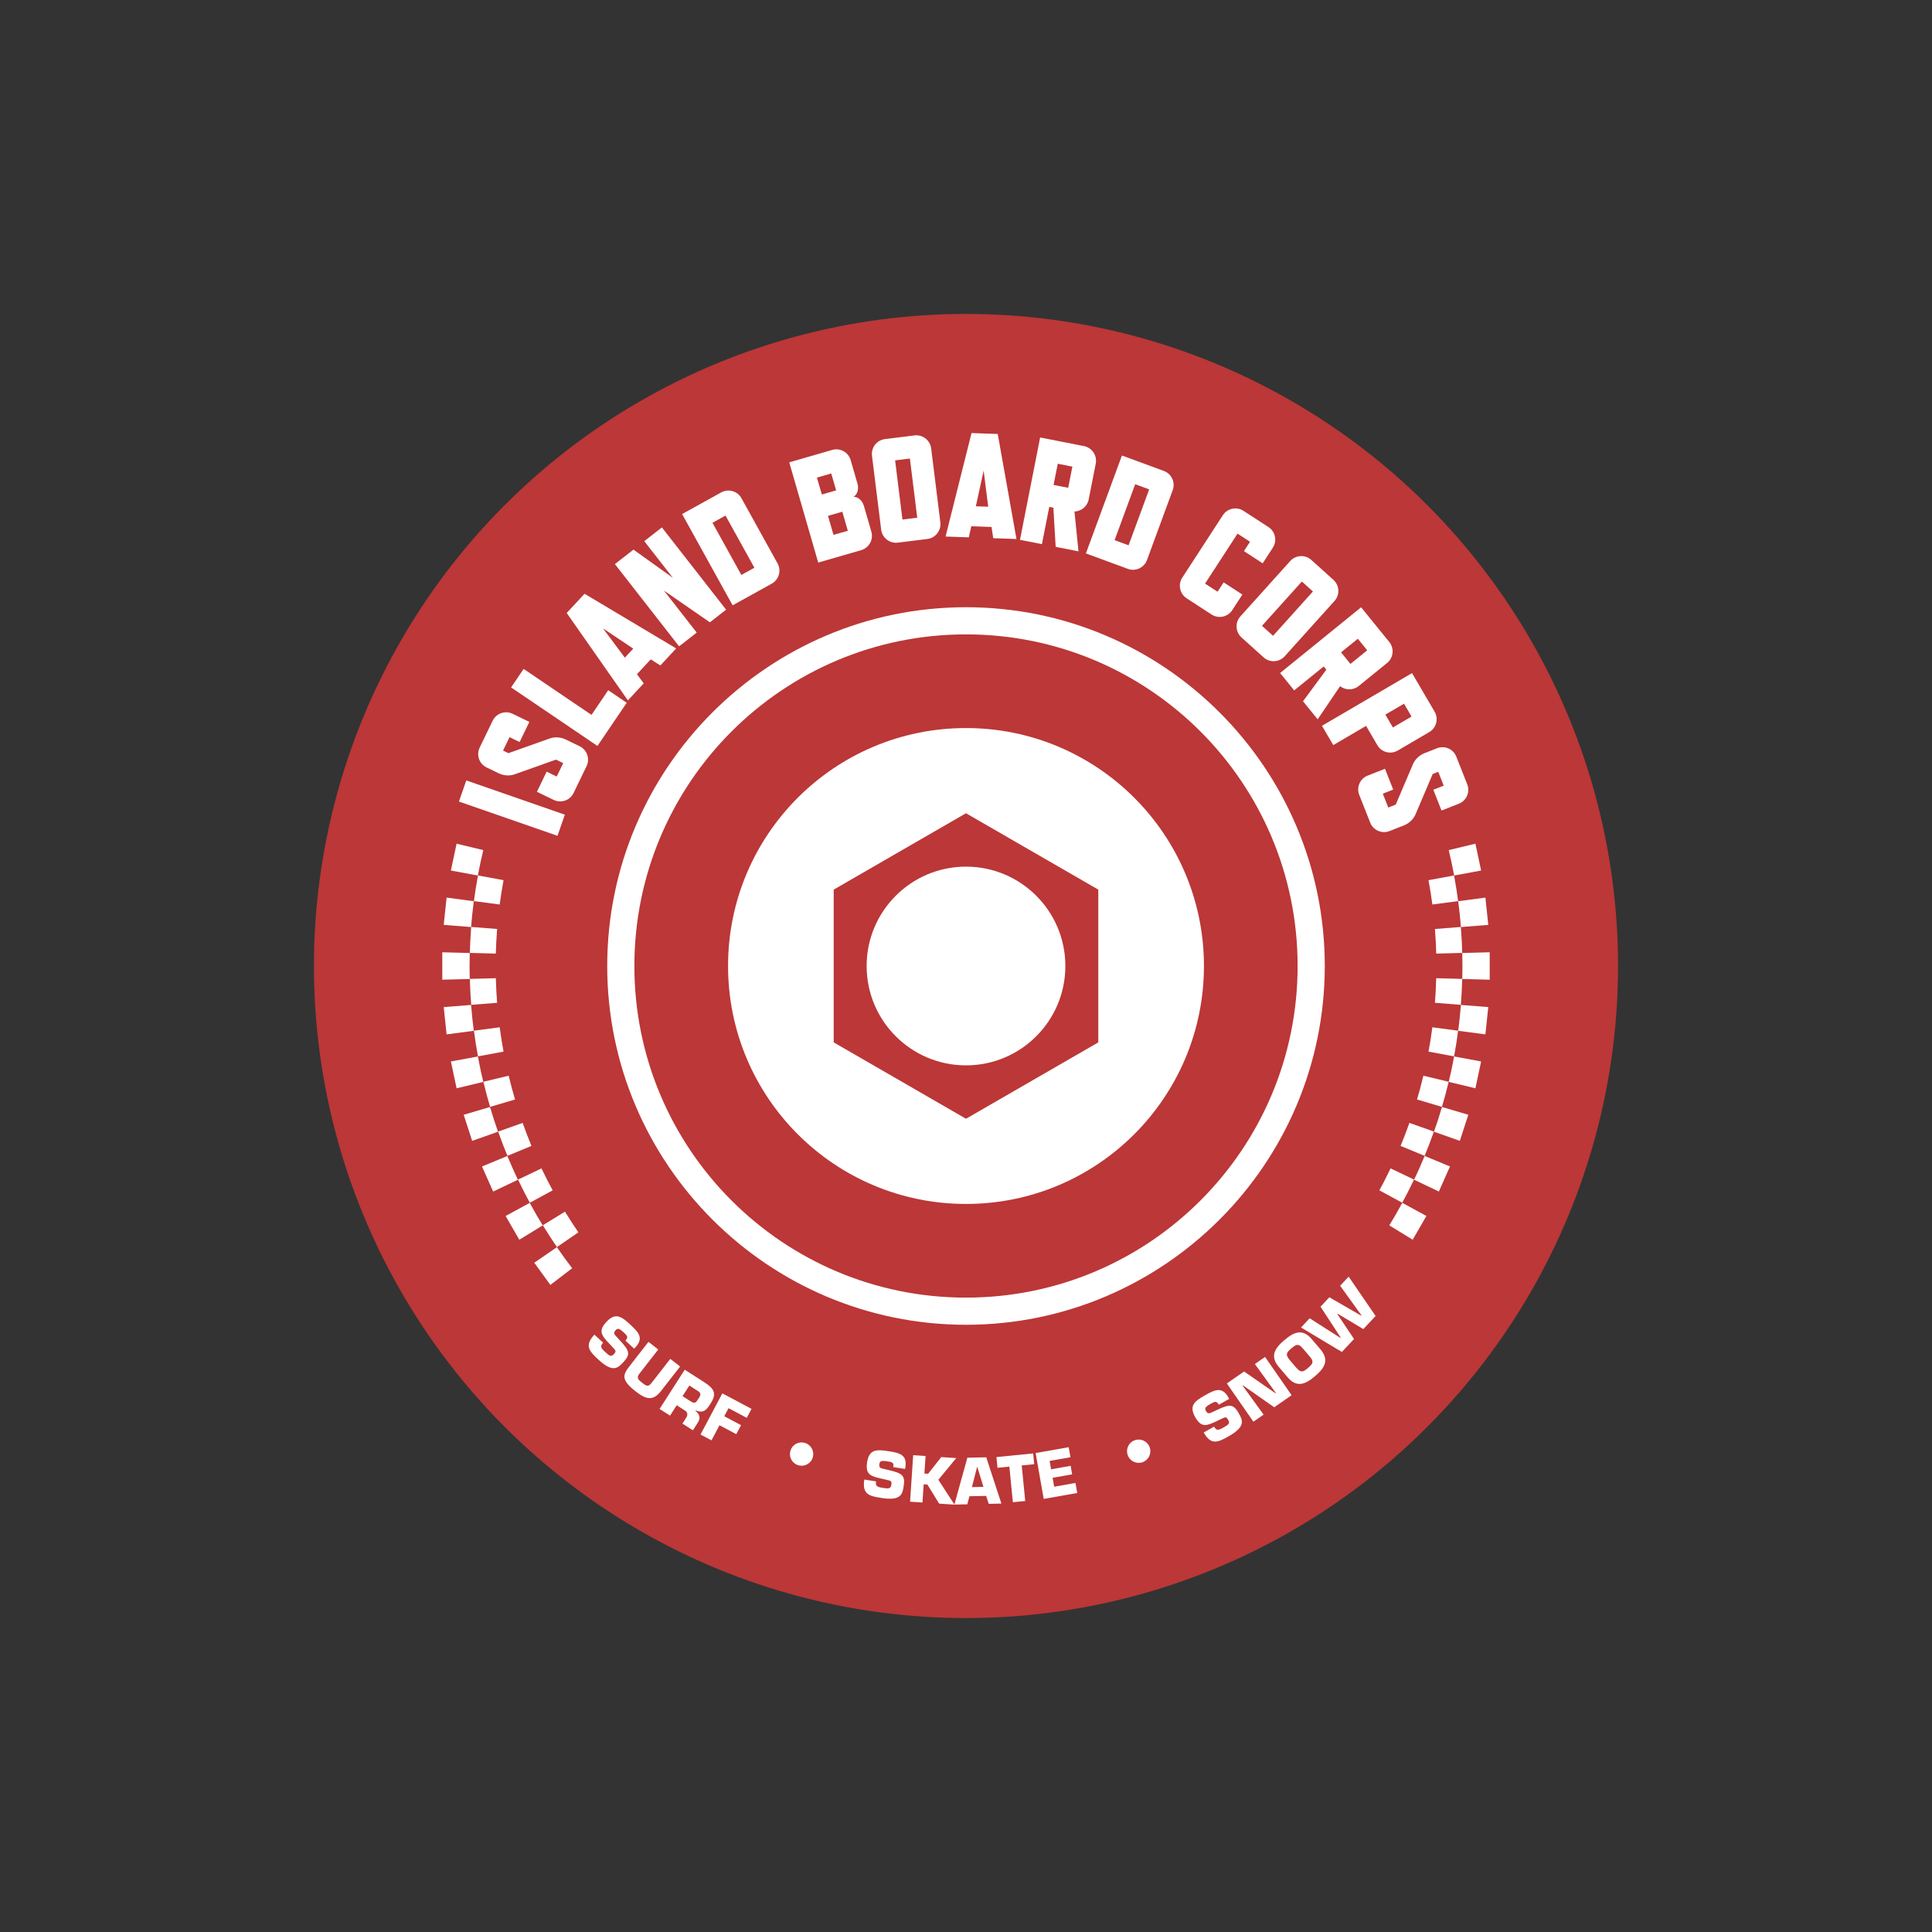 <?xml version="1.0" encoding="utf-8"?>
<!-- Generator: Adobe Illustrator 16.0.0, SVG Export Plug-In . SVG Version: 6.00 Build 0)  -->
<!DOCTYPE svg PUBLIC "-//W3C//DTD SVG 1.1//EN" "http://www.w3.org/Graphics/SVG/1.1/DTD/svg11.dtd">
<svg version="1.1" xmlns="http://www.w3.org/2000/svg" xmlns:xlink="http://www.w3.org/1999/xlink" x="0px" y="0px" width="500px"
	 height="500px" viewBox="0 0 500 500" enable-background="new 0 0 500 500" xml:space="preserve">
<rect x="0" y="0" width="500" height="500" fill="#333333" stroke="none"/>
<g id="Layer_3">
</g>
<g id="Layer_1">
</g>
<g id="Layer_2">
	<g>
		<g>
			<circle fill="#BC3737" cx="250" cy="250" r="168.751"/>
		</g>
		<g>
			<path fill="#BC3737" d="M250.001,339.336c-49.261,0-89.338-40.076-89.338-89.336c0-49.26,40.077-89.336,89.338-89.336
				c49.26,0,89.336,40.076,89.336,89.336C339.337,299.26,299.261,339.336,250.001,339.336z"/>
			<path fill="#FFFFFF" d="M250.001,164.177c47.398,0,85.822,38.424,85.822,85.823s-38.424,85.822-85.822,85.822
				c-47.399,0-85.824-38.424-85.824-85.822S202.602,164.177,250.001,164.177 M250.001,157.15c-51.199,0-92.852,41.652-92.852,92.85
				c0,51.197,41.652,92.85,92.852,92.85c51.197,0,92.85-41.652,92.85-92.85C342.851,198.802,301.198,157.15,250.001,157.15
				L250.001,157.15z"/>
		</g>
		<circle fill="#FFFFFF" cx="250" cy="250" r="61.58"/>
		<g>
			<g>
				<path fill="#FFFFFF" d="M148.063,316.503c0.531,0.817,1.074,1.621,1.625,2.421l-5.546,3.81c-0.577-0.841-1.152-1.69-1.714-2.552
					c-0.668-1.023-1.316-2.055-1.951-3.086l5.736-3.52C146.818,314.56,147.433,315.533,148.063,316.503z"/>
			</g>
			<g>
				<path fill="#FFFFFF" d="M141.669,305.482c0.442,0.867,0.896,1.726,1.36,2.577l-5.912,3.21c-0.487-0.897-0.971-1.804-1.437-2.719
					c-0.558-1.088-1.094-2.18-1.617-3.272l6.071-2.898C140.632,303.419,141.141,304.451,141.669,305.482z"/>
			</g>
			<g>
				<path fill="#FFFFFF" d="M136.459,293.854c0.35,0.908,0.713,1.81,1.084,2.705l-6.214,2.574c-0.393-0.943-0.775-1.895-1.146-2.854
					c-0.44-1.139-0.859-2.281-1.266-3.424l6.343-2.248C135.644,291.693,136.043,292.774,136.459,293.854z"/>
			</g>
			<g>
				<path fill="#FFFFFF" d="M132.496,281.743c0.251,0.94,0.519,1.874,0.794,2.805l-6.451,1.911c-0.288-0.98-0.571-1.966-0.84-2.959
					c-0.318-1.179-0.616-2.358-0.9-3.538l6.541-1.571C131.908,279.51,132.194,280.627,132.496,281.743z"/>
			</g>
			<g>
				<path fill="#FFFFFF" d="M129.817,269.286c0.152,0.96,0.322,1.919,0.499,2.871l-6.616,1.228
					c-0.184-1.005-0.363-2.014-0.525-3.029c-0.193-1.207-0.366-2.412-0.527-3.614l6.671-0.879
					C129.469,267.003,129.635,268.144,129.817,269.286z"/>
			</g>
			<g>
				<path fill="#FFFFFF" d="M128.459,256.617c0.051,0.973,0.117,1.942,0.194,2.907l-6.706,0.528
					c-0.081-1.019-0.152-2.04-0.207-3.067c-0.067-1.221-0.113-2.437-0.146-3.647l6.726-0.18
					C128.349,254.309,128.396,255.462,128.459,256.617z"/>
			</g>
			<g>
				<path fill="#FFFFFF" d="M128.431,243.876c-0.051,0.971-0.087,1.942-0.111,2.912l-6.725-0.177
					c0.027-1.02,0.062-2.045,0.115-3.072c0.061-1.221,0.142-2.434,0.235-3.644l6.708,0.525
					C128.563,241.57,128.488,242.719,128.431,243.876z"/>
			</g>
			<g>
				<path fill="#FFFFFF" d="M129.733,231.201c-0.151,0.96-0.288,1.923-0.414,2.884l-6.67-0.878c0.135-1.014,0.274-2.028,0.436-3.044
					c0.188-1.208,0.395-2.404,0.614-3.599l6.617,1.223C130.108,228.921,129.911,230.058,129.733,231.201z"/>
			</g>
			<path fill="#FFFFFF" d="M146.229,325.751c0.605,0.831,1.222,1.65,1.845,2.463l-5.635,4.323l-4.171-5.742l5.853-4.022
				C144.809,323.771,145.51,324.767,146.229,325.751z"/>
			<path fill="#FFFFFF" d="M138.879,314.49c0.515,0.888,1.042,1.768,1.576,2.642l-6.057,3.71l-3.547-6.148l6.241-3.387
				C137.674,312.371,138.265,313.433,138.879,314.49z"/>
			<path fill="#FFFFFF" d="M132.746,302.52c0.42,0.938,0.852,1.867,1.291,2.793l-6.409,3.056l-2.885-6.485l6.559-2.715
				C131.77,300.287,132.247,301.405,132.746,302.52z"/>
			<path fill="#FFFFFF" d="M127.897,289.973c0.319,0.979,0.651,1.95,0.993,2.914l-6.695,2.369l-2.191-6.751l6.809-2.013
				C127.16,287.651,127.519,288.815,127.897,289.973z"/>
			<path fill="#FFFFFF" d="M124.388,276.992c0.216,1.004,0.444,2.004,0.684,3.001l-6.906,1.655l-1.475-6.942l6.982-1.292
				C123.897,274.605,124.132,275.798,124.388,276.992z"/>
			<path fill="#FFFFFF" d="M122.254,263.713c0.11,1.022,0.233,2.041,0.365,3.057l-7.042,0.925l-0.739-7.06l7.079-0.555
				C122.016,261.288,122.123,262.501,122.254,263.713z"/>
			<path fill="#FFFFFF" d="M121.521,250.284c0.001,1.028,0.019,2.054,0.044,3.077l-7.101,0.184l0.002-7.096l7.099,0.187
				C121.536,247.848,121.518,249.064,121.521,250.284z"/>
			<path fill="#FFFFFF" d="M122.194,236.852c-0.106,1.024-0.198,2.045-0.277,3.066l-7.081-0.56l0.744-7.058l7.039,0.929
				C122.465,234.433,122.318,235.639,122.194,236.852z"/>
			<path fill="#FFFFFF" d="M124.269,223.564c-0.214,1.008-0.409,2.013-0.599,3.021l-6.982-1.297l1.478-6.94l6.904,1.657
				C124.789,221.187,124.519,222.371,124.269,223.564z"/>
		</g>
		<g>
			<g>
				<path fill="#FFFFFF" d="M370.28,231.2c0.15,0.963,0.287,1.927,0.415,2.887l6.667-0.879c-0.13-1.016-0.274-2.029-0.435-3.043
					c-0.188-1.207-0.396-2.405-0.616-3.599l-6.615,1.227C369.905,228.921,370.104,230.058,370.28,231.2z"/>
			</g>
			<g>
				<path fill="#FFFFFF" d="M371.584,243.875c0.049,0.973,0.084,1.945,0.109,2.917l6.723-0.18c-0.021-1.022-0.06-2.046-0.112-3.072
					c-0.062-1.22-0.143-2.434-0.238-3.644l-6.706,0.528C371.448,241.571,371.527,242.719,371.584,243.875z"/>
			</g>
			<g>
				<path fill="#FFFFFF" d="M371.554,256.615c-0.051,0.975-0.119,1.945-0.193,2.911l6.705,0.526
					c0.083-1.021,0.151-2.043,0.208-3.068c0.067-1.22,0.111-2.437,0.146-3.646l-6.727-0.178
					C371.663,254.31,371.619,255.462,371.554,256.615z"/>
			</g>
			<g>
				<path fill="#FFFFFF" d="M370.196,269.285c-0.154,0.961-0.322,1.92-0.5,2.874l6.614,1.225c0.188-1.007,0.366-2.017,0.528-3.03
					c0.191-1.205,0.365-2.411,0.525-3.612l-6.67-0.879C370.544,267.003,370.382,268.143,370.196,269.285z"/>
			</g>
			<g>
				<path fill="#FFFFFF" d="M367.519,281.74c-0.254,0.943-0.522,1.877-0.796,2.808l6.449,1.909c0.293-0.981,0.575-1.967,0.843-2.957
					c0.317-1.18,0.613-2.36,0.899-3.538l-6.542-1.571C368.103,279.508,367.821,280.625,367.519,281.74z"/>
			</g>
			<g>
				<path fill="#FFFFFF" d="M363.553,293.85c-0.349,0.911-0.714,1.812-1.084,2.709l6.215,2.571c0.396-0.945,0.776-1.895,1.145-2.854
					c0.442-1.138,0.859-2.283,1.267-3.424l-6.341-2.246C364.369,291.69,363.972,292.771,363.553,293.85z"/>
			</g>
			<g>
				<path fill="#FFFFFF" d="M358.346,305.479c-0.442,0.868-0.898,1.727-1.362,2.581l5.911,3.206
					c0.491-0.897,0.974-1.804,1.438-2.718c0.557-1.088,1.091-2.18,1.616-3.273l-6.073-2.897
					C359.382,303.416,358.873,304.45,358.346,305.479z"/>
			</g>
			<path fill="#FFFFFF" d="M375.735,223.567c0.209,1.007,0.408,2.011,0.594,3.019l6.983-1.295l-1.478-6.943l-6.904,1.658
				C375.213,221.187,375.482,222.372,375.735,223.567z"/>
			<path fill="#FFFFFF" d="M377.81,236.855c0.104,1.022,0.194,2.042,0.274,3.063l7.08-0.558l-0.742-7.06l-7.041,0.929
				C377.537,234.433,377.685,235.639,377.81,236.855z"/>
			<path fill="#FFFFFF" d="M378.482,250.284c-0.003,1.03-0.02,2.053-0.048,3.076l7.1,0.187l0.001-7.099l-7.1,0.188
				C378.466,247.848,378.484,249.063,378.482,250.284z"/>
			<path fill="#FFFFFF" d="M377.748,263.713c-0.11,1.022-0.235,2.04-0.368,3.055l7.04,0.927l0.744-7.061l-7.08-0.557
				C377.985,261.288,377.878,262.499,377.748,263.713z"/>
			<path fill="#FFFFFF" d="M375.614,276.992c-0.217,1.004-0.446,2.001-0.686,2.998l6.905,1.656l1.478-6.941l-6.982-1.295
				C376.104,274.604,375.871,275.797,375.614,276.992z"/>
			<path fill="#FFFFFF" d="M372.105,289.973c-0.321,0.977-0.653,1.945-0.996,2.91l6.695,2.37l2.193-6.751l-6.811-2.016
				C372.841,287.65,372.483,288.812,372.105,289.973z"/>
			<path fill="#FFFFFF" d="M367.258,302.517c-0.421,0.938-0.854,1.866-1.295,2.791l6.409,3.057l2.888-6.485l-6.562-2.717
				C368.234,300.282,367.757,301.401,367.258,302.517z"/>
			<path fill="#FFFFFF" d="M361.125,314.486c-0.517,0.888-1.044,1.766-1.58,2.639l6.055,3.711l3.552-6.147l-6.243-3.39
				C362.33,312.368,361.739,313.429,361.125,314.486z"/>
		</g>
		<g>
			<g>
				<path fill="#BC3737" d="M243.909,371.556c0.972,0.049,1.944,0.083,2.913,0.109l-0.175,6.725
					c-1.023-0.027-2.049-0.062-3.074-0.115c-1.219-0.061-2.434-0.144-3.644-0.236l0.528-6.708
					C241.604,371.421,242.755,371.498,243.909,371.556z"/>
			</g>
			<g>
				<path fill="#BC3737" d="M231.234,370.253c0.962,0.15,1.924,0.286,2.886,0.413l-0.877,6.668c-1.015-0.133-2.03-0.275-3.047-0.434
					c-1.206-0.19-2.404-0.396-3.598-0.617l1.226-6.614C228.956,369.877,230.091,370.072,231.234,370.253z"/>
			</g>
			<g>
				<path fill="#BC3737" d="M218.764,367.629c0.941,0.252,1.887,0.487,2.827,0.715l-1.57,6.54c-0.994-0.239-1.989-0.487-2.982-0.751
					c-1.181-0.313-2.35-0.645-3.514-0.989l1.911-6.452C216.537,367.02,217.646,367.335,218.764,367.629z"/>
			</g>
			<g>
				<path fill="#BC3737" d="M206.637,363.72c0.91,0.347,1.824,0.681,2.737,1.004l-2.244,6.343c-0.965-0.342-1.928-0.693-2.889-1.059
					c-1.142-0.438-2.271-0.889-3.393-1.353l2.575-6.217C204.485,362.88,205.556,363.308,206.637,363.72z"/>
			</g>
			<g>
				<path fill="#BC3737" d="M194.984,358.563c0.869,0.441,1.743,0.867,2.617,1.285l-2.896,6.071
					c-0.921-0.44-1.844-0.889-2.762-1.354c-1.089-0.553-2.165-1.12-3.231-1.699l3.21-5.914
					C192.936,357.505,193.953,358.041,194.984,358.563z"/>
			</g>
			<g>
				<path fill="#BC3737" d="M183.937,352.218c0.817,0.528,1.643,1.044,2.467,1.55l-3.514,5.736
					c-0.872-0.533-1.741-1.077-2.604-1.637c-1.026-0.663-2.037-1.34-3.038-2.025l3.812-5.545
					C182.008,350.948,182.965,351.589,183.937,352.218z"/>
			</g>
			<g>
				<path fill="#BC3737" d="M173.612,344.75c0.756,0.612,1.521,1.211,2.292,1.801l-4.097,5.337c-0.81-0.622-1.618-1.254-2.42-1.898
					c-0.951-0.767-1.884-1.546-2.809-2.334l4.37-5.116C171.824,343.287,172.711,344.024,173.612,344.75z"/>
			</g>
			<g>
				<path fill="#BC3737" d="M164.123,336.245c0.689,0.688,1.388,1.363,2.092,2.03l-4.631,4.88c-0.742-0.703-1.479-1.416-2.208-2.142
					c-0.866-0.861-1.713-1.734-2.549-2.613l4.88-4.633C162.499,334.604,163.304,335.429,164.123,336.245z"/>
			</g>
			<g>
				<path fill="#BC3737" d="M155.577,326.797c0.612,0.755,1.236,1.498,1.866,2.236l-5.115,4.369
					c-0.664-0.776-1.324-1.562-1.971-2.36c-0.771-0.948-1.523-1.905-2.264-2.866l5.338-4.096
					C154.134,324.992,154.846,325.896,155.577,326.797z"/>
			</g>
			<g>
				<path fill="#BC3737" d="M351.951,316.499c-0.531,0.817-1.075,1.623-1.626,2.424l5.545,3.808
					c0.582-0.844,1.154-1.692,1.715-2.552c0.668-1.024,1.312-2.055,1.948-3.088l-5.735-3.517
					C353.197,314.557,352.584,315.532,351.951,316.499z"/>
			</g>
			<g>
				<path fill="#BC3737" d="M344.437,326.791c-0.611,0.757-1.236,1.501-1.867,2.24l5.115,4.368c0.668-0.778,1.326-1.564,1.973-2.36
					c0.771-0.947,1.521-1.907,2.261-2.867l-5.339-4.095C345.881,324.989,345.169,325.895,344.437,326.791z"/>
			</g>
			<g>
				<path fill="#BC3737" d="M335.892,336.239c-0.69,0.689-1.389,1.365-2.094,2.034l4.633,4.877c0.743-0.704,1.48-1.416,2.207-2.141
					c0.864-0.861,1.712-1.736,2.55-2.615l-4.881-4.631C337.514,334.599,336.711,335.426,335.892,336.239z"/>
			</g>
			<g>
				<path fill="#BC3737" d="M326.404,344.744c-0.758,0.613-1.524,1.211-2.294,1.803l4.097,5.337c0.813-0.623,1.62-1.255,2.419-1.899
					c0.95-0.767,1.883-1.547,2.808-2.334l-4.37-5.115C328.189,343.282,327.306,344.02,326.404,344.744z"/>
			</g>
			<g>
				<path fill="#BC3737" d="M316.08,352.211c-0.818,0.53-1.643,1.046-2.471,1.553l3.517,5.735c0.875-0.535,1.742-1.078,2.604-1.636
					c1.024-0.664,2.037-1.342,3.037-2.028l-3.812-5.546C318.007,350.943,317.05,351.585,316.08,352.211z"/>
			</g>
			<g>
				<path fill="#BC3737" d="M305.031,358.557c-0.868,0.441-1.743,0.866-2.618,1.286l2.896,6.071
					c0.928-0.438,1.845-0.889,2.761-1.354c1.089-0.552,2.166-1.121,3.232-1.699l-3.211-5.914
					C307.081,357.497,306.062,358.038,305.031,358.557z"/>
			</g>
			<g>
				<path fill="#BC3737" d="M293.38,363.714c-0.91,0.35-1.824,0.682-2.739,1.004l2.247,6.341c0.968-0.34,1.929-0.69,2.887-1.058
					c1.142-0.437,2.27-0.889,3.394-1.353l-2.577-6.216C295.529,362.874,294.459,363.305,293.38,363.714z"/>
			</g>
			<g>
				<path fill="#BC3737" d="M281.253,367.625c-0.939,0.249-1.885,0.484-2.829,0.714l1.573,6.538c0.996-0.236,1.989-0.485,2.98-0.749
					c1.181-0.313,2.352-0.647,3.516-0.991l-1.911-6.45C283.478,367.014,282.369,367.328,281.253,367.625z"/>
			</g>
			<g>
				<path fill="#BC3737" d="M268.785,370.245c-0.964,0.152-1.928,0.287-2.889,0.415l0.879,6.668c1.019-0.132,2.03-0.275,3.046-0.434
					c1.205-0.188,2.406-0.399,3.6-0.619l-1.228-6.615C271.061,369.871,269.924,370.068,268.785,370.245z"/>
			</g>
			<g>
				<path fill="#BC3737" d="M256.11,371.549c-0.973,0.05-1.947,0.084-2.915,0.111l0.177,6.722c1.025-0.023,2.049-0.061,3.072-0.111
					c1.219-0.062,2.437-0.146,3.646-0.24l-0.528-6.707C258.414,371.415,257.263,371.492,256.11,371.549z"/>
			</g>
			<path fill="#BC3737" d="M250.295,378.482c1.029-0.003,2.055-0.021,3.076-0.048l0.187,7.102h-7.099l0.186-7.102
				C247.858,378.465,249.074,378.483,250.295,378.482z"/>
			<path fill="#BC3737" d="M236.862,377.808c1.022,0.104,2.045,0.196,3.065,0.277l-0.557,7.08l-7.061-0.742l0.928-7.043
				C234.441,377.537,235.647,377.685,236.862,377.808z"/>
			<path fill="#BC3737" d="M223.575,375.733c1.006,0.212,2.013,0.407,3.019,0.596l-1.295,6.983l-6.942-1.477l1.659-6.904
				C221.194,375.211,222.38,375.482,223.575,375.733z"/>
			<path fill="#BC3737" d="M210.575,372.283c0.979,0.315,1.961,0.615,2.941,0.905l-2.019,6.811l-6.749-2.193l2.371-6.695
				C208.265,371.514,209.415,371.906,210.575,372.283z"/>
			<path fill="#BC3737" d="M198.011,367.491c0.941,0.416,1.883,0.817,2.827,1.209l-2.717,6.562l-6.484-2.887l3.058-6.41
				C195.792,366.484,196.894,366.996,198.011,367.491z"/>
			<path fill="#BC3737" d="M186.014,361.412c0.893,0.513,1.787,1.009,2.687,1.498l-3.39,6.242l-6.146-3.549l3.711-6.055
				C183.912,360.18,184.955,360.803,186.014,361.412z"/>
			<path fill="#BC3737" d="M174.718,354.113c0.833,0.602,1.672,1.19,2.516,1.771l-4.022,5.853l-5.742-4.171l4.324-5.634
				C172.755,352.668,173.729,353.396,174.718,354.113z"/>
			<path fill="#BC3737" d="M164.247,345.673c0.765,0.687,1.538,1.36,2.317,2.024l-4.614,5.399l-5.274-4.748l4.89-5.152
				C162.447,344.029,163.338,344.857,164.247,345.673z"/>
			<path fill="#BC3737" d="M154.716,336.184c0.688,0.764,1.387,1.514,2.093,2.257l-5.154,4.888l-4.748-5.275l5.4-4.61
				C153.097,334.361,153.897,335.277,154.716,336.184z"/>
			<path fill="#BC3737" d="M353.775,325.747c-0.608,0.831-1.224,1.647-1.846,2.46l5.635,4.322l4.171-5.741l-5.854-4.022
				C355.194,323.767,354.496,324.76,353.775,325.747z"/>
			<path fill="#BC3737" d="M345.29,336.181c-0.692,0.761-1.39,1.511-2.095,2.251l5.151,4.889l4.75-5.274l-5.4-4.611
				C346.907,334.357,346.107,335.274,345.29,336.181z"/>
			<path fill="#BC3737" d="M335.758,345.667c-0.767,0.685-1.538,1.358-2.317,2.021l4.614,5.4l5.273-4.749l-4.889-5.152
				C337.56,344.024,336.667,344.851,335.758,345.667z"/>
			<path fill="#BC3737" d="M325.287,354.105c-0.835,0.603-1.671,1.191-2.517,1.77l4.025,5.853l5.739-4.171l-4.323-5.635
				C327.25,352.661,326.277,353.39,325.287,354.105z"/>
			<path fill="#BC3737" d="M313.993,361.405c-0.895,0.511-1.788,1.009-2.688,1.495l3.389,6.24l6.148-3.548l-3.711-6.056
				C316.096,360.172,315.052,360.799,313.993,361.405z"/>
			<path fill="#BC3737" d="M301.996,367.482c-0.94,0.415-1.882,0.817-2.829,1.207l2.72,6.561l6.481-2.887l-3.057-6.41
				C304.216,366.477,303.112,366.989,301.996,367.482z"/>
			<path fill="#BC3737" d="M289.431,372.273c-0.98,0.315-1.958,0.615-2.939,0.905l2.018,6.81l6.749-2.193l-2.37-6.694
				C291.742,371.506,290.593,371.898,289.431,372.273z"/>
			<path fill="#BC3737" d="M276.433,375.725c-1.006,0.211-2.011,0.408-3.018,0.593l1.296,6.983l6.941-1.476l-1.658-6.905
				C278.812,375.202,277.629,375.475,276.433,375.725z"/>
			<path fill="#BC3737" d="M263.146,377.8c-1.023,0.103-2.042,0.193-3.064,0.272l0.559,7.081l7.061-0.743l-0.93-7.043
				C265.568,377.527,264.361,377.674,263.146,377.8z"/>
		</g>
		<polygon fill="#BC3737" points="249.999,289.534 215.763,269.768 215.763,230.232 249.999,210.466 284.237,230.232 
			284.237,269.768 		"/>
		<g>
			<g>
				<path fill="#BC3737" d="M256.651,128.428c0.973,0.053,1.941,0.12,2.908,0.195l0.527-6.707c-1.021-0.08-2.043-0.15-3.068-0.207
					c-1.22-0.065-2.435-0.111-3.647-0.145l-0.176,6.726C254.344,128.321,255.496,128.364,256.651,128.428z"/>
			</g>
			<g>
				<path fill="#BC3737" d="M269.319,129.788c0.961,0.154,1.919,0.324,2.874,0.5l1.224-6.616c-1.006-0.186-2.014-0.362-3.029-0.525
					c-1.206-0.195-2.41-0.366-3.613-0.525l-0.878,6.669C267.035,129.441,268.177,129.605,269.319,129.788z"/>
			</g>
			<g>
				<path fill="#BC3737" d="M281.776,132.465c0.941,0.255,1.875,0.522,2.805,0.797l1.911-6.451c-0.982-0.291-1.968-0.572-2.96-0.84
					c-1.178-0.32-2.358-0.617-3.536-0.901l-1.571,6.542C279.543,131.881,280.661,132.163,281.776,132.465z"/>
			</g>
			<g>
				<path fill="#BC3737" d="M293.885,136.43c0.909,0.352,1.811,0.714,2.706,1.085l2.575-6.215c-0.945-0.392-1.896-0.776-2.855-1.145
					c-1.138-0.439-2.279-0.86-3.424-1.265l-2.245,6.342C291.726,135.615,292.807,136.012,293.885,136.43z"/>
			</g>
			<g>
				<path fill="#BC3737" d="M305.515,141.638c0.865,0.445,1.726,0.901,2.578,1.361l3.208-5.91c-0.899-0.49-1.803-0.971-2.719-1.439
					c-1.086-0.557-2.178-1.092-3.273-1.616l-2.896,6.073C303.45,140.603,304.485,141.11,305.515,141.638z"/>
			</g>
			<g>
				<path fill="#BC3737" d="M316.534,148.033c0.816,0.534,1.622,1.076,2.422,1.625l3.81-5.545c-0.844-0.578-1.693-1.151-2.554-1.714
					c-1.023-0.667-2.052-1.314-3.087-1.948l-3.516,5.736C314.589,146.788,315.565,147.402,316.534,148.033z"/>
			</g>
			<g>
				<path fill="#BC3737" d="M326.827,155.544c0.755,0.616,1.5,1.241,2.237,1.87l4.369-5.115c-0.778-0.665-1.565-1.324-2.362-1.972
					c-0.947-0.771-1.903-1.521-2.864-2.26l-4.097,5.336C325.021,154.104,325.93,154.815,326.827,155.544z"/>
			</g>
			<g>
				<path fill="#BC3737" d="M336.276,164.092c0.686,0.691,1.363,1.389,2.031,2.092l4.879-4.63c-0.703-0.744-1.418-1.48-2.144-2.207
					c-0.86-0.865-1.733-1.714-2.612-2.549l-4.633,4.88C334.633,162.47,335.461,163.272,336.276,164.092z"/>
			</g>
			<g>
				<path fill="#BC3737" d="M344.779,173.581c0.612,0.758,1.213,1.524,1.804,2.292l5.335-4.097c-0.622-0.811-1.255-1.62-1.899-2.418
					c-0.767-0.951-1.546-1.885-2.334-2.808l-5.115,4.37C343.316,171.794,344.055,172.68,344.779,173.581z"/>
			</g>
			<g>
				<path fill="#BC3737" d="M352.247,183.906c0.528,0.818,1.045,1.642,1.553,2.469l5.733-3.518
					c-0.532-0.872-1.078-1.741-1.636-2.604c-0.662-1.026-1.341-2.036-2.026-3.036l-5.546,3.811
					C350.978,181.976,351.619,182.934,352.247,183.906z"/>
			</g>
			<g>
				<path fill="#BC3737" d="M358.592,194.954c0.44,0.87,0.868,1.743,1.287,2.618l6.07-2.897c-0.44-0.925-0.889-1.844-1.355-2.76
					c-0.552-1.089-1.121-2.164-1.697-3.231l-5.913,3.21C357.532,192.903,358.07,193.922,358.592,194.954z"/>
			</g>
			<g>
				<path fill="#BC3737" d="M363.748,206.605c0.348,0.91,0.682,1.825,1.006,2.737l6.339-2.246c-0.339-0.967-0.689-1.929-1.058-2.889
					c-0.435-1.141-0.888-2.27-1.351-3.391l-6.217,2.574C362.908,204.454,363.337,205.525,363.748,206.605z"/>
			</g>
			<g>
				<path fill="#BC3737" d="M367.659,218.73c0.25,0.943,0.486,1.887,0.713,2.829l6.541-1.572c-0.238-0.996-0.486-1.988-0.751-2.983
					c-0.315-1.179-0.646-2.348-0.989-3.513l-6.45,1.911C367.048,216.504,367.362,217.614,367.659,218.73z"/>
			</g>
			<g>
				<path fill="#BC3737" d="M132.354,218.73c-0.252,0.94-0.487,1.884-0.715,2.827l-6.54-1.572c0.239-0.993,0.488-1.985,0.752-2.982
					c0.312-1.18,0.644-2.349,0.987-3.514l6.451,1.909C132.965,216.503,132.652,217.614,132.354,218.73z"/>
			</g>
			<g>
				<path fill="#BC3737" d="M136.264,206.604c-0.348,0.908-0.681,1.821-1.003,2.735l-6.342-2.245
					c0.341-0.963,0.691-1.928,1.059-2.888c0.436-1.143,0.886-2.269,1.35-3.392l6.216,2.573
					C137.105,204.453,136.678,205.523,136.264,206.604z"/>
			</g>
			<g>
				<path fill="#BC3737" d="M141.422,194.953c-0.442,0.866-0.867,1.74-1.287,2.615l-6.069-2.896
					c0.439-0.923,0.888-1.844,1.353-2.762c0.553-1.089,1.121-2.164,1.699-3.231l5.912,3.208
					C142.482,192.9,141.945,193.92,141.422,194.953z"/>
			</g>
			<g>
				<path fill="#BC3737" d="M147.768,183.906c-0.529,0.813-1.045,1.637-1.553,2.464l-5.733-3.516
					c0.533-0.871,1.077-1.74,1.634-2.604c0.664-1.026,1.341-2.036,2.027-3.037l5.546,3.809
					C149.039,181.973,148.396,182.932,147.768,183.906z"/>
			</g>
			<g>
				<path fill="#BC3737" d="M155.235,173.578c-0.614,0.755-1.211,1.521-1.802,2.291l-5.336-4.095c0.62-0.811,1.251-1.62,1.896-2.418
					c0.77-0.952,1.547-1.884,2.333-2.808l5.118,4.367C156.698,171.792,155.961,172.677,155.235,173.578z"/>
			</g>
			<g>
				<path fill="#BC3737" d="M163.739,164.089c-0.689,0.688-1.363,1.388-2.031,2.091l-4.879-4.629
					c0.703-0.742,1.415-1.479,2.14-2.209c0.863-0.865,1.735-1.712,2.615-2.548l4.633,4.879
					C165.382,162.465,164.557,163.271,163.739,164.089z"/>
			</g>
			<g>
				<path fill="#BC3737" d="M173.189,155.543c-0.757,0.612-1.502,1.236-2.238,1.866l-4.368-5.114
					c0.776-0.666,1.561-1.324,2.359-1.973c0.948-0.771,1.904-1.521,2.865-2.262l4.098,5.336
					C174.992,154.098,174.088,154.812,173.189,155.543z"/>
			</g>
			<g>
				<path fill="#BC3737" d="M183.482,148.03c-0.819,0.529-1.624,1.072-2.422,1.623l-3.811-5.544
					c0.843-0.579,1.689-1.154,2.553-1.715c1.024-0.667,2.054-1.313,3.086-1.95l3.52,5.736
					C185.424,146.783,184.45,147.397,183.482,148.03z"/>
			</g>
			<g>
				<path fill="#BC3737" d="M194.503,141.634c-0.868,0.442-1.727,0.899-2.578,1.361l-3.21-5.911c0.898-0.49,1.804-0.971,2.719-1.438
					c1.088-0.557,2.178-1.092,3.271-1.618l2.9,6.072C196.565,140.597,195.531,141.107,194.503,141.634z"/>
			</g>
			<g>
				<path fill="#BC3737" d="M206.13,136.426c-0.908,0.349-1.81,0.712-2.705,1.084l-2.573-6.215c0.943-0.39,1.895-0.775,2.854-1.147
					c1.141-0.438,2.28-0.857,3.423-1.265l2.25,6.341C208.292,135.61,207.21,136.008,206.13,136.426z"/>
			</g>
			<g>
				<path fill="#BC3737" d="M218.241,132.462c-0.94,0.25-1.876,0.52-2.804,0.793l-1.911-6.448c0.979-0.291,1.964-0.574,2.956-0.841
					c1.182-0.32,2.359-0.616,3.538-0.902l1.574,6.542C220.475,131.876,219.357,132.159,218.241,132.462z"/>
			</g>
			<g>
				<path fill="#BC3737" d="M230.697,129.785c-0.962,0.151-1.919,0.319-2.871,0.496l-1.227-6.614
					c1.005-0.187,2.016-0.365,3.03-0.527c1.207-0.195,2.409-0.366,3.611-0.527l0.882,6.671
					C232.982,129.438,231.839,129.6,230.697,129.785z"/>
			</g>
			<g>
				<path fill="#BC3737" d="M243.366,128.425c-0.971,0.049-1.941,0.117-2.906,0.193l-0.53-6.707c1.021-0.08,2.042-0.153,3.069-0.208
					c1.221-0.065,2.437-0.11,3.648-0.145l0.178,6.725C245.673,128.317,244.522,128.361,243.366,128.425z"/>
			</g>
			<path fill="#BC3737" d="M250.295,121.519c1.029,0.003,2.055,0.02,3.076,0.046l0.187-7.101l-7.099,0l0.186,7.1
				C247.858,121.535,249.074,121.516,250.295,121.519z"/>
			<path fill="#BC3737" d="M263.723,122.253c1.022,0.109,2.041,0.234,3.053,0.368l0.929-7.042l-7.059-0.742l-0.557,7.081
				C261.297,122.014,262.509,122.122,263.723,122.253z"/>
			<path fill="#BC3737" d="M277,124.387c1.006,0.216,2.005,0.445,2.999,0.684l1.658-6.906l-6.942-1.475l-1.294,6.984
				C274.613,123.896,275.807,124.13,277,124.387z"/>
			<path fill="#BC3737" d="M289.982,127.896c0.977,0.321,1.947,0.653,2.91,0.995l2.37-6.695l-6.749-2.192l-2.017,6.81
				C287.66,127.158,288.821,127.517,289.982,127.896z"/>
			<path fill="#BC3737" d="M302.526,132.744c0.938,0.421,1.866,0.853,2.792,1.294l3.058-6.411l-6.485-2.886l-2.718,6.562
				C300.294,131.767,301.412,132.245,302.526,132.744z"/>
			<path fill="#BC3737" d="M314.495,138.876c0.889,0.517,1.769,1.043,2.641,1.578l3.711-6.056l-6.147-3.548l-3.389,6.241
				C312.377,137.671,313.438,138.264,314.495,138.876z"/>
			<path fill="#BC3737" d="M325.756,146.226c0.832,0.608,1.65,1.223,2.463,1.846l4.323-5.635l-5.742-4.172l-4.024,5.854
				C323.775,144.806,324.77,145.506,325.756,146.226z"/>
			<path fill="#BC3737" d="M336.189,154.712c0.762,0.691,1.512,1.389,2.254,2.095l4.89-5.154l-5.275-4.749l-4.612,5.401
				C334.367,153.093,335.284,153.893,336.189,154.712z"/>
			<path fill="#BC3737" d="M345.677,164.242c0.687,0.768,1.357,1.54,2.021,2.317l5.403-4.612l-4.75-5.275l-5.152,4.89
				C344.034,162.442,344.861,163.334,345.677,164.242z"/>
			<path fill="#BC3737" d="M354.117,174.713c0.602,0.834,1.188,1.673,1.769,2.516l5.854-4.024l-4.173-5.742l-5.635,4.326
				C352.67,172.75,353.399,173.725,354.117,174.713z"/>
			<path fill="#BC3737" d="M361.417,186.008c0.51,0.892,1.007,1.788,1.495,2.688l6.241-3.389l-3.549-6.148l-6.055,3.712
				C360.183,183.906,360.807,184.949,361.417,186.008z"/>
			<path fill="#BC3737" d="M367.493,198.004c0.415,0.941,0.816,1.884,1.207,2.83l6.562-2.719l-2.886-6.485l-6.41,3.06
				C366.487,195.786,366.999,196.889,367.493,198.004z"/>
			<path fill="#BC3737" d="M372.283,210.571c0.315,0.979,0.615,1.957,0.907,2.939l6.809-2.018l-2.194-6.752l-6.693,2.372
				C371.516,208.259,371.91,209.407,372.283,210.571z"/>
			<path fill="#BC3737" d="M127.719,210.566c-0.317,0.979-0.617,1.959-0.908,2.941l-6.81-2.019l2.194-6.75l6.693,2.371
				C128.488,208.256,128.093,209.405,127.719,210.566z"/>
			<path fill="#BC3737" d="M132.511,198c-0.418,0.941-0.82,1.883-1.213,2.83l-6.56-2.721l2.888-6.481l6.41,3.056
				C133.517,195.781,133.005,196.885,132.511,198z"/>
			<path fill="#BC3737" d="M138.59,186.002c-0.515,0.893-1.011,1.789-1.502,2.689l-6.24-3.392l3.549-6.144l6.056,3.71
				C139.821,183.902,139.196,184.946,138.59,186.002z"/>
			<path fill="#BC3737" d="M145.891,174.707c-0.606,0.834-1.195,1.673-1.775,2.516l-5.852-4.025l4.171-5.737l5.634,4.32
				C147.333,172.747,146.603,173.719,145.891,174.707z"/>
			<path fill="#BC3737" d="M154.329,164.235c-0.688,0.767-1.362,1.539-2.026,2.318l-5.399-4.614l4.748-5.272l5.152,4.887
				C155.97,162.438,155.144,163.329,154.329,164.235z"/>
			<path fill="#BC3737" d="M163.817,154.705c-0.764,0.69-1.515,1.389-2.258,2.092l-4.887-5.154l5.273-4.747l4.612,5.399
				C165.639,153.088,164.723,153.888,163.817,154.705z"/>
			<path fill="#BC3737" d="M174.251,146.218c-0.835,0.606-1.652,1.221-2.465,1.845l-4.321-5.637l5.74-4.17l4.022,5.852
				C176.229,144.802,175.233,145.5,174.251,146.218z"/>
			<path fill="#BC3737" d="M185.512,138.867c-0.891,0.517-1.768,1.043-2.644,1.578l-3.709-6.056l6.146-3.548l3.388,6.242
				C187.63,137.665,186.566,138.256,185.512,138.867z"/>
			<path fill="#BC3737" d="M197.483,132.735c-0.942,0.421-1.87,0.852-2.795,1.293l-3.056-6.412l6.481-2.885l2.719,6.561
				C199.714,131.76,198.596,132.237,197.483,132.735z"/>
			<path fill="#BC3737" d="M210.027,127.888c-0.979,0.319-1.948,0.651-2.915,0.993l-2.368-6.696l6.749-2.192l2.016,6.809
				C212.348,127.152,211.186,127.508,210.027,127.888z"/>
			<path fill="#BC3737" d="M223.01,124.378c-1.009,0.215-2.006,0.444-3.002,0.684l-1.655-6.908l6.939-1.474l1.294,6.982
				C225.396,123.887,224.202,124.122,223.01,124.378z"/>
			<path fill="#BC3737" d="M236.288,122.244c-1.023,0.107-2.041,0.234-3.057,0.367l-0.925-7.043l7.057-0.74l0.557,7.08
				C238.712,122.006,237.501,122.113,236.288,122.244z"/>
		</g>
		<circle fill="#FFFFFF" cx="250" cy="250" r="25.714"/>
		<g>
			<path fill="#FFFFFF" d="M160.461,346.928c2.433,2.624,2.771,3.557,0.885,5.578c-1.361,1.456-2.642,2.944-6.519-0.677
				c-2.243-2.097-3.692-3.537-0.992-6.427l2.256,2.106c-0.855,0.917-0.615,1.318,0.536,2.394c1.104,1.031,1.534,1.301,2.227,0.561
				c0.713-0.763,0.572-0.872-0.466-1.974l-0.484-0.519c-2.03-2.182-3.311-3.355-0.951-5.882c2.36-2.526,3.935-1.362,6.237,0.789
				c1.926,1.799,3.538,3.371,1.267,5.803l-0.339,0.363l-2.256-2.106c0.845-0.904,0.469-1.256-0.472-2.134
				c-1.269-1.185-1.616-1.025-2.077-0.532c-0.658,0.705-0.34,1.047,0.24,1.676L160.461,346.928z"/>
			<path fill="#FFFFFF" d="M176.009,353.652l-4.938,6.339c-1.976,2.536-3.721,2.316-6.509,0.144
				c-3.804-2.963-3.46-4.243-1.681-6.524l4.938-6.339l2.536,1.976l-4.899,6.288c-0.839,1.077-0.24,1.563,0.825,2.394
				c1.076,0.84,1.514,1.038,2.383-0.078l4.811-6.174L176.009,353.652z"/>
			<path fill="#FFFFFF" d="M177.206,354.481l5.224,3.349c2.315,1.541,3.146,2.779,1.523,5.311c-1.084,1.691-1.718,2.68-3.926,1.895
				l-0.068,0.108c1.083,0.752,1.41,1.82,0.673,2.971l-1.31,2.044l-2.707-1.734l0.911-1.421c0.513-0.741,0.518-1.464-0.296-1.984
				l-2.097-1.345l-1.727,2.694l-2.707-1.735L177.206,354.481z M178.741,362.664c1.163,0.745,1.401,0.286,2.137-0.864
				c0.581-0.906,0.517-1.312-0.376-1.884l-2.1-1.345l-1.76,2.748L178.741,362.664z"/>
			<path fill="#FFFFFF" d="M187.438,366.527l4.346,2.304l-1.235,2.329l-4.346-2.305l-2.07,3.906l-2.841-1.506l5.647-10.652
				l7.555,4.007l-1.234,2.328l-4.714-2.499L187.438,366.527z"/>
			<path fill="#FFFFFF" d="M206.492,379.171c-1.569-0.528-2.428-2.206-1.89-3.806c0.502-1.594,2.211-2.442,3.81-1.904
				c1.585,0.532,2.432,2.242,1.899,3.825C209.784,378.855,208.074,379.703,206.492,379.171z"/>
			<path fill="#FFFFFF" d="M230.021,380.46c3.483,0.809,4.287,1.391,3.855,4.121c-0.31,1.968-0.535,3.917-5.772,3.091
				c-3.032-0.479-5.038-0.859-4.423-4.764l3.049,0.48c-0.195,1.238,0.229,1.435,1.784,1.68c1.492,0.235,1.998,0.219,2.157-0.781
				c0.161-1.031-0.016-1.044-1.492-1.374l-0.69-0.158c-2.904-0.669-4.62-0.923-4.083-4.336c0.538-3.411,2.493-3.331,5.605-2.841
				c2.603,0.411,4.815,0.81,4.298,4.094l-0.077,0.492l-3.047-0.48c0.191-1.223-0.316-1.303-1.584-1.502
				c-1.716-0.271-1.913,0.057-2.019,0.723c-0.149,0.952,0.306,1.056,1.136,1.253L230.021,380.46z"/>
			<path fill="#FFFFFF" d="M239.234,381.342l0.962,0.063l3.396-4.314l3.882,0.259l-4.629,5.618l4.178,6.433l-3.978-0.266
				l-3.037-4.939l-0.962-0.063l-0.314,4.715l-3.208-0.215l0.805-12.027l3.208,0.214L239.234,381.342z"/>
			<path fill="#FFFFFF" d="M250.888,387.226l-0.549,2.087l-3.345,0.071l3.358-12.132l4.886-0.105l3.924,11.976l-3.279,0.071
				l-0.671-2.061L250.888,387.226z M252.912,379.608l-0.032,0.001l-1.351,5.255l2.989-0.063L252.912,379.608z"/>
			<path fill="#FFFFFF" d="M265.328,388.459l-3.198,0.315l-0.906-9.21l-3.07,0.303l-0.274-2.783l9.498-0.934l0.275,2.782
				l-3.231,0.317L265.328,388.459z"/>
			<path fill="#FFFFFF" d="M272.022,380.251l5.063-0.896l0.388,2.199l-5.062,0.896l0.409,2.311l5.507-0.975l0.459,2.595
				l-8.671,1.534l-2.1-11.867l8.56-1.515l0.459,2.595l-5.395,0.955L272.022,380.251z"/>
			<path fill="#FFFFFF" d="M295.701,378.412c-1.56,0.555-3.273-0.234-3.839-1.824c-0.591-1.564,0.229-3.289,1.818-3.854
				c1.576-0.56,3.301,0.26,3.86,1.835C298.097,376.128,297.276,377.853,295.701,378.412z"/>
			<path fill="#FFFFFF" d="M314.984,364.874c3.24-1.518,4.231-1.558,5.58,0.854c0.975,1.739,2.003,3.411-2.626,6.002
				c-2.678,1.5-4.49,2.44-6.422-1.009l2.693-1.508c0.611,1.094,1.067,0.986,2.442,0.217c1.317-0.738,1.705-1.065,1.211-1.949
				c-0.511-0.911-0.657-0.811-2.022-0.157l-0.642,0.304c-2.696,1.27-4.202,2.132-5.891-0.883c-1.688-3.016-0.101-4.162,2.647-5.701
				c2.3-1.287,4.287-2.345,5.913,0.559l0.242,0.435l-2.692,1.508c-0.605-1.08-1.053-0.828-2.175-0.201
				c-1.515,0.848-1.469,1.228-1.139,1.816c0.471,0.842,0.894,0.643,1.668,0.282L314.984,364.874z"/>
			<path fill="#FFFFFF" d="M327.02,366.104l-2.641,1.833l-6.872-9.901l4.463-3.097l8.115,5.634l0.106-0.073l-5.438-7.494
				l2.641-1.833l6.871,9.901l-4.501,3.125l-8.076-5.662l-0.104,0.073L327.02,366.104z"/>
			<path fill="#FFFFFF" d="M333.21,356.41l-2.211-2.595c-2.407-2.827-1.104-4.866,1.38-6.982c2.483-2.116,4.704-3.079,7.112-0.252
				l2.21,2.594c2.408,2.826,1.105,4.866-1.38,6.982C337.839,358.273,335.617,359.236,333.21,356.41z M338.951,351.053l-1.762-2.067
				c-1.157-1.358-1.725-1.106-2.997-0.023c-1.273,1.085-1.574,1.574-0.454,2.963l1.763,2.068c1.204,1.339,1.734,1.119,3.008,0.035
				C339.781,352.943,340.119,352.424,338.951,351.053z"/>
			<path fill="#FFFFFF" d="M346.827,332.749l2.208-2.356l6.969,10.186l-3.174,3.388l-6.631-3.967l-0.088,0.094l4.312,6.44
				l-3.142,3.354l-10.572-6.34l2.229-2.379l7.963,5.083l0.077-0.083l-5.228-8.002l2.285-2.438l8.247,4.778l0.078-0.082
				L346.827,332.749z"/>
		</g>
		<g>
			<path fill="#FFFFFF" d="M146.18,210.839l-1.899,5.466l-25.504-8.866l1.9-5.465L146.18,210.839z"/>
			<path fill="#FFFFFF" d="M142.292,191.108c1.236-0.43,2.755-0.381,4.11,0.273l3.609,1.748c1.91,0.923,2.716,3.242,1.792,5.151
				l-3.359,6.944c-0.941,1.945-3.242,2.716-5.152,1.792l-4.34-2.1l2.521-5.208l2.603,1.26l1.681-3.472l-1.875-0.908l-10.714,3.813
				c-1.236,0.431-2.756,0.382-4.108-0.274l-3.125-1.512c-1.911-0.924-2.733-3.208-1.792-5.152l3.359-6.944
				c0.924-1.909,3.243-2.716,5.152-1.792l4.34,2.101l-2.521,5.208l-2.603-1.261l-1.681,3.472l1.39,0.673L142.292,191.108z"/>
			<path fill="#FFFFFF" d="M162.196,181.875l-7.573,11.176l-22.352-15.146l3.245-4.79l17.562,11.9l4.327-6.387L162.196,181.875z"/>
			<path fill="#FFFFFF" d="M174.996,167.811l-4.096,4.407l-2.488-1.574l-3.57,3.843l1.752,2.364l-4.097,4.407l-15.836-22.62
				l4.621-4.972L174.996,167.811z M163.891,167.862l-7.833-5.227l5.654,7.571L163.891,167.862z"/>
			<path fill="#FFFFFF" d="M187.912,157.781l-4.195,3.275l-11.902-8.227l8.496,10.885l-4.561,3.56l-16.613-21.284l4.805-3.75
				l10.201,7.303l-7.405-9.487l4.561-3.56L187.912,157.781z"/>
			<path fill="#FFFFFF" d="M201.233,145.812c1.026,1.856,0.35,4.215-1.506,5.243l-10.122,5.604l-13.078-23.62l10.122-5.604
				c1.855-1.027,4.216-0.35,5.243,1.507L201.233,145.812z M195.237,146.928l-7.473-13.497l-3.374,1.868l7.473,13.497
				L195.237,146.928z"/>
			<path fill="#FFFFFF" d="M225.507,137.603c0.59,2.038-0.597,4.187-2.634,4.776l-11.117,3.213l-7.496-25.938l11.115-3.214
				c2.038-0.588,4.188,0.596,4.777,2.635l1.778,6.151c0.353,1.223,0.024,2.723-1.039,3.352c1.234-0.036,2.323,1.095,2.676,2.318
				L225.507,137.603z M216.393,126.907l-1.264-4.373l-3.705,1.071l1.264,4.373L216.393,126.907z M219.413,137.356l-1.424-4.928
				l-3.706,1.071l1.424,4.928L219.413,137.356z"/>
			<path fill="#FFFFFF" d="M243.361,135.182c0.263,2.106-1.246,4.042-3.353,4.305l-7.656,0.949
				c-2.105,0.262-4.041-1.246-4.303-3.352l-2.378-19.142c-0.26-2.105,1.248-4.042,3.354-4.304l7.656-0.951
				c2.105-0.261,4.042,1.248,4.304,3.353L243.361,135.182z M237.382,133.981l-1.9-15.312l-3.829,0.475l1.901,15.312L237.382,133.981
				z"/>
			<path fill="#FFFFFF" d="M263.062,139.493l-6.014-0.209l-0.439-2.909l-5.241-0.181l-0.64,2.872l-6.014-0.208l6.717-26.781
				l6.783,0.235L263.062,139.493z M255.749,131.135l-1.181-9.341l-2.018,9.23L255.749,131.135z"/>
			<path fill="#FFFFFF" d="M278.073,132.382l1.037,10.305l-5.903-1.161l-0.598-10.141l-1.06-0.209l-1.899,9.649l-5.677-1.117
				l5.214-26.489l11.353,2.234c2.08,0.41,3.447,2.448,3.04,4.529l-1.826,9.271C281.397,131.07,279.812,132.331,278.073,132.382z
				 M276.451,126.245l1.079-5.486l-3.784-0.745l-1.081,5.487L276.451,126.245z"/>
			<path fill="#FFFFFF" d="M296.839,144.934c-0.731,1.991-2.959,3.02-4.95,2.288l-10.859-3.997l9.324-25.338l10.859,3.997
				c1.991,0.733,3.02,2.96,2.287,4.952L296.839,144.934z M292.077,141.125l5.328-14.478l-3.62-1.333l-5.327,14.478L292.077,141.125z
				"/>
			<path fill="#FFFFFF" d="M318.899,157.91c-1.156,1.778-3.556,2.288-5.334,1.132l-6.469-4.204
				c-1.777-1.156-2.288-3.557-1.132-5.335l10.511-16.168c1.155-1.778,3.556-2.288,5.334-1.132l6.468,4.203
				c1.778,1.156,2.287,3.558,1.131,5.335l-2.627,4.042l-4.85-3.152l1.576-2.426l-3.233-2.101l-8.407,12.934l3.233,2.102l1.576-2.425
				l4.851,3.153L318.899,157.91z"/>
			<path fill="#FFFFFF" d="M332.474,169.848c-1.42,1.577-3.869,1.705-5.446,0.286l-5.732-5.162c-1.577-1.419-1.707-3.87-0.287-5.447
				l12.902-14.333c1.42-1.577,3.871-1.706,5.448-0.286l5.733,5.161c1.576,1.42,1.706,3.871,0.286,5.448L332.474,169.848z
				 M329.465,164.544l10.322-11.467l-2.866-2.58l-10.322,11.466L329.465,164.544z"/>
			<path fill="#FFFFFF" d="M346.813,177.579l-5.802,8.583l-3.793-4.672l6.035-8.175l-0.682-0.839l-7.638,6.198l-3.646-4.493
				l20.967-17.014l7.293,8.986c1.337,1.647,1.083,4.089-0.565,5.425l-7.339,5.956C350.206,178.701,348.182,178.654,346.813,177.579z
				 M349.496,171.826l4.343-3.525l-2.431-2.995l-4.342,3.524L349.496,171.826z"/>
			<path fill="#FFFFFF" d="M361.739,194.236c-1.833,1.071-4.188,0.483-5.278-1.381l-2.922-4.993l-8.488,4.967l-2.923-4.993
				l23.303-13.637l5.845,9.987c1.071,1.831,0.449,4.206-1.381,5.276L361.739,194.236z M360.48,188.269l4.826-2.824l-1.946-3.33
				l-4.827,2.826L360.48,188.269z"/>
			<path fill="#FFFFFF" d="M366.327,210.769c-0.521,1.201-1.585,2.284-2.985,2.837l-3.73,1.472
				c-1.974,0.778-4.225-0.199-5.004-2.172l-2.831-7.175c-0.792-2.009,0.199-4.224,2.172-5.003l4.485-1.77l2.124,5.381l-2.69,1.062
				l1.414,3.588l1.938-0.765l4.453-10.463c0.521-1.201,1.587-2.285,2.986-2.836l3.229-1.274c1.973-0.779,4.21,0.163,5.002,2.172
				l2.832,7.175c0.778,1.974-0.2,4.225-2.173,5.003l-4.484,1.77l-2.123-5.382l2.69-1.062l-1.415-3.587l-1.436,0.566L366.327,210.769
				z"/>
		</g>
	</g>
</g>
<g id="Layer_4" display="none">
	<rect x="-214.193" y="253.195" display="inline" fill="#BC3737" width="788.905" height="788.906"/>
</g>
</svg>
